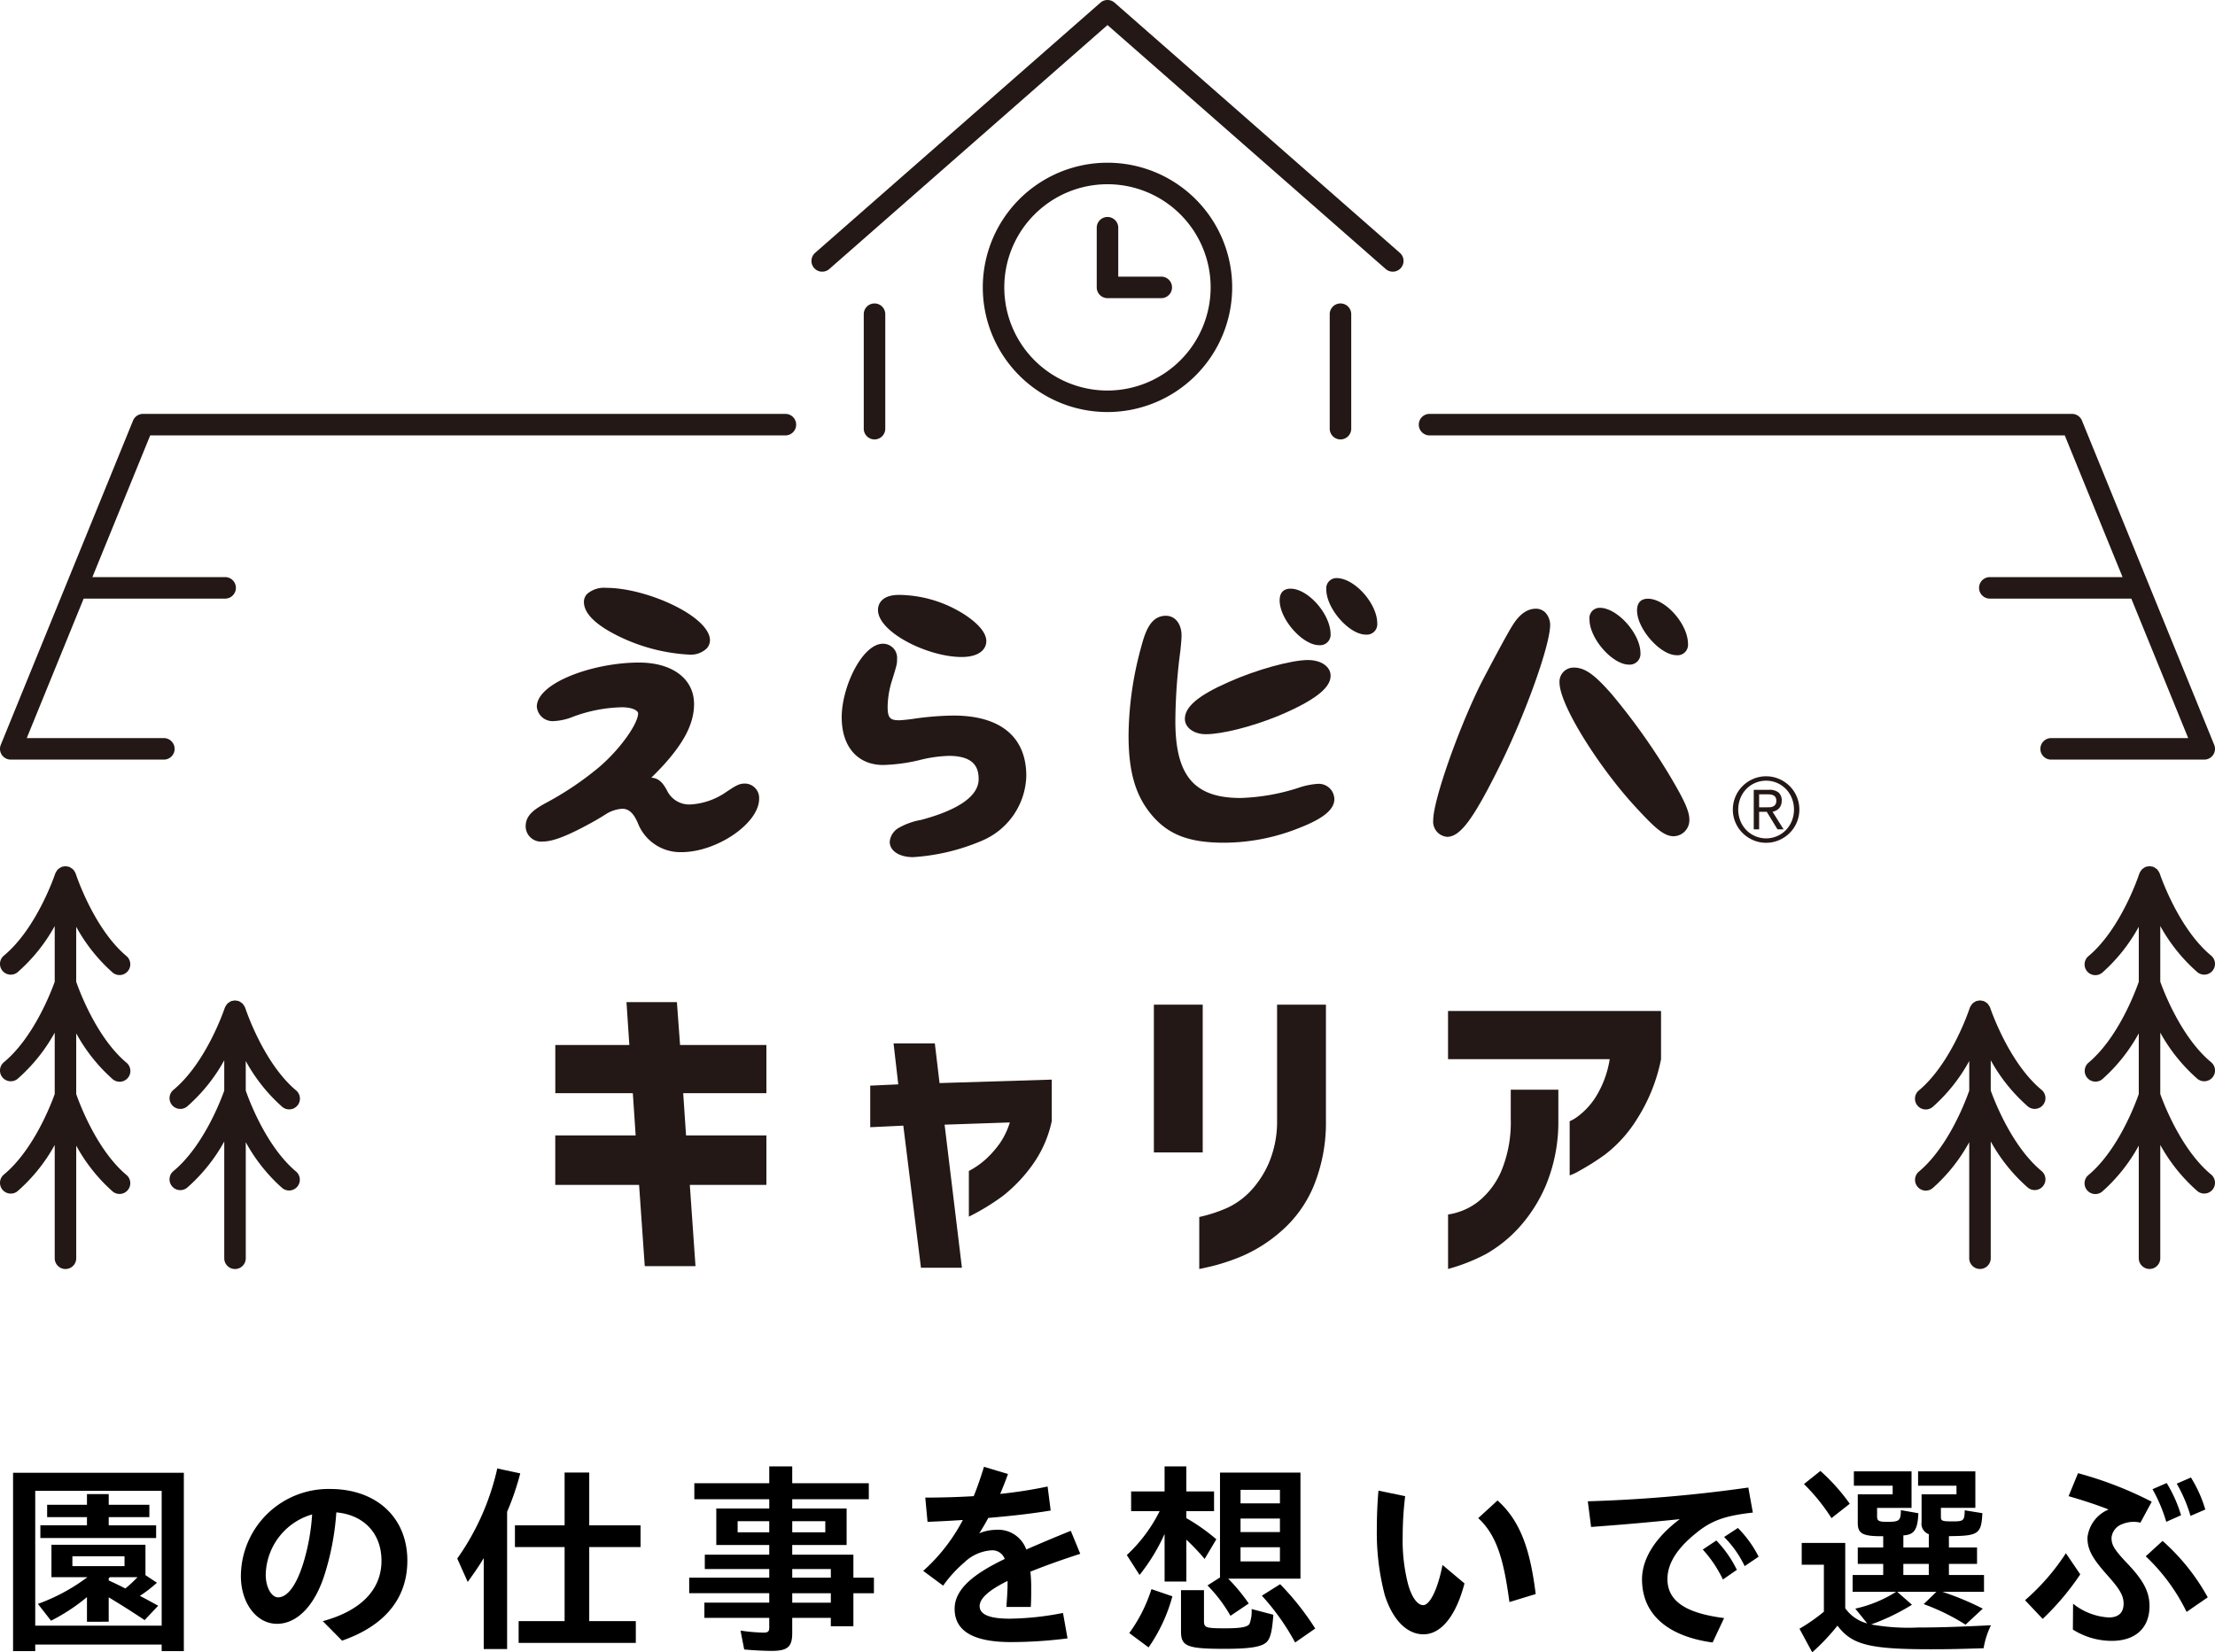 <svg xmlns="http://www.w3.org/2000/svg" width="347.101" height="258.99" viewBox="0 0 347.101 258.99"><g transform="translate(-3185.045 271.615)"><path d="M222.2,216.415a3.619,3.619,0,0,0,2.648-.948,1.905,1.905,0,0,0,.534-1.415c-.235-3.76-10.027-8.108-16.238-8.108a4.06,4.06,0,0,0-3,.944,1.8,1.8,0,0,0-.513,1.347c.062,1.811,1.975,3.636,5.694,5.416A28.565,28.565,0,0,0,222.2,216.415Z" transform="translate(3070.917 -385.42)" fill="#231815"/><path d="M202.212,250.336a5.554,5.554,0,0,1,2.378-.739c.617,0,1.528.2,2.321,1.943.032.069.067.132.1.2a7.146,7.146,0,0,0,6.861,4.658c5.577,0,12.181-4.528,12.181-8.352a2.26,2.26,0,0,0-2.215-2.4c-.907,0-1.388.291-2.906,1.3a10.886,10.886,0,0,1-5.538,1.971,3.859,3.859,0,0,1-3.755-2.144c-.562-1.046-1.182-1.978-2.473-2.042h-.011c.55-.54,1.1-1.1,1.658-1.692,3.488-3.779,5.043-6.815,5.043-9.853,0-3.951-3.388-6.506-8.628-6.506-7.207,0-16.01,3.194-16.01,6.92a2.476,2.476,0,0,0,2.54,2.262,9.152,9.152,0,0,0,3.144-.691,23.175,23.175,0,0,1,7.651-1.48c1.59,0,2.538.493,2.538.971,0,1.5-2.625,5.431-6.143,8.438a48.878,48.878,0,0,1-7.99,5.416c-2.316,1.226-3.49,2.161-3.49,3.861a2.419,2.419,0,0,0,2.721,2.355c1.495,0,3.7-.833,7.126-2.695C200.325,251.5,201.282,250.932,202.212,250.336Z" transform="translate(3077.95 -394.446)" fill="#231815"/><path d="M289.3,239.706a20.891,20.891,0,0,1,4.654-.672c4.178,0,4.66,2.08,4.66,3.644,0,3.309-4.922,5.307-9.034,6.395a10.743,10.743,0,0,0-3.382,1.187,2.81,2.81,0,0,0-1.518,2.245c0,1.414,1.5,2.4,3.645,2.4a32.662,32.662,0,0,0,10.8-2.572,11.351,11.351,0,0,0,6.957-10.162c0-6.1-4.046-9.457-11.394-9.457a46.531,46.531,0,0,0-6.618.559c-.876.108-1.61.177-1.917.177-1.349,0-1.8-.3-1.8-2.076a14.138,14.138,0,0,1,.7-4.205c.748-2.436.779-2.532.779-3.315a2.213,2.213,0,0,0-2.214-2.4c-3.207,0-6.463,6.712-6.463,11.534,0,4.61,2.495,7.473,6.509,7.473A27.4,27.4,0,0,0,289.3,239.706Z" transform="translate(3039.789 -392.171)" fill="#231815"/><path d="M287.21,210.257c0,3.493,7.81,7.38,13.105,7.38,2.855,0,3.874-1.285,3.874-2.49,0-2.023-3.069-3.983-4-4.524a19.356,19.356,0,0,0-9.66-2.719C287.452,207.9,287.21,209.705,287.21,210.257Z" transform="translate(3035.417 -386.274)" fill="#231815"/><path d="M386.4,240.041a11.552,11.552,0,0,0-3.075.635,32.546,32.546,0,0,1-9.063,1.58c-7.241,0-10.195-3.49-10.195-12.043a86.622,86.622,0,0,1,.779-10.981c.1-.974.19-1.89.19-2.443,0-1.82-1.005-3.092-2.444-3.092-2.388,0-3.233,2.436-3.891,4.928a53.5,53.5,0,0,0-1.969,13.85c0,5.921,1.188,9.763,3.978,12.846,2.551,2.8,5.743,3.947,11.016,3.947a31.873,31.873,0,0,0,12.014-2.42c3.577-1.419,5.241-2.821,5.241-4.408A2.441,2.441,0,0,0,386.4,240.041Z" transform="translate(3005.163 -388.795)" fill="#231815"/><path d="M372.356,235.2c0,1.366,1.408,2.4,3.273,2.4,2.541,0,7.181-1.166,11.29-2.839,7.415-3.089,8.273-5.1,8.273-6.34,0-1.418-1.493-2.448-3.552-2.448-2.617,0-8.189,1.548-12.414,3.447C374.474,231.509,372.356,233.293,372.356,235.2Z" transform="translate(2998.364 -394.134)" fill="#231815"/><path d="M406.635,213.331c0-3.142-3.519-7.152-6.275-7.152-.777,0-1.707.32-1.707,1.846,0,2.948,3.584,7.01,6.183,7.01A1.644,1.644,0,0,0,406.635,213.331Z" transform="translate(2986.921 -385.523)" fill="#231815"/><path d="M413.212,203.238a1.6,1.6,0,0,0-1.615,1.8c0,2.968,3.583,7.058,6.182,7.058a1.632,1.632,0,0,0,1.8-1.752C419.579,207.221,416.009,203.238,413.212,203.238Z" transform="translate(2981.288 -384.243)" fill="#231815"/><path d="M452,235.714c3.843-7.92,7.376-17.808,7.567-21.17a2.909,2.909,0,0,0-.712-2.171,2.074,2.074,0,0,0-1.5-.638c-1.417,0-2.658.918-3.775,2.78-.771,1.206-3.866,7.026-4.895,9.039-3.612,7.316-7.43,18.271-7.43,21.309a2.377,2.377,0,0,0,2.17,2.628C445.533,247.491,447.618,244.63,452,235.714Z" transform="translate(2968.385 -387.941)" fill="#231815"/><path d="M484.408,232.168c-2.406-2.715-3.971-4.093-5.858-4.093a2.207,2.207,0,0,0-2.261,2.305c0,3.7,6.494,13.688,11.871,19.493,3.138,3.422,4.519,4.636,6.032,4.636a2.514,2.514,0,0,0,2.445-2.629c0-1.306-.813-3.1-3.228-7.125A100.579,100.579,0,0,0,484.408,232.168Z" transform="translate(2953.137 -395.051)" fill="#231815"/><path d="M486.235,211.487a1.609,1.609,0,0,0-1.617,1.846c0,2.971,3.584,7.059,6.183,7.059a1.685,1.685,0,0,0,1.8-1.8C492.6,215.54,488.972,211.487,486.235,211.487Z" transform="translate(2949.512 -387.833)" fill="#231815"/><path d="M503.991,217.815a1.633,1.633,0,0,0,1.8-1.752c0-3.121-3.521-7.1-6.276-7.1-.779,0-1.709.319-1.709,1.845C497.807,213.686,501.449,217.815,503.991,217.815Z" transform="translate(2943.773 -386.733)" fill="#231815"/><path d="M61.282,299.853a1.686,1.686,0,0,0,2.17-2.582c-5.154-4.332-7.925-12.831-7.952-12.918-.008-.025-.028-.041-.037-.066-.016-.043-.03-.085-.05-.126a1.628,1.628,0,0,0-.144-.219,1.593,1.593,0,0,0-.146-.211c-.028-.031-.055-.059-.086-.088a14.351,14.351,0,0,0-.426-.288c-.044-.021-.088-.038-.134-.055-.021-.008-.035-.025-.057-.032a1.51,1.51,0,0,0-.188-.023,1.646,1.646,0,0,0-.257-.046c-.028,0-.052-.016-.081-.016s-.046.013-.071.014a1.576,1.576,0,0,0-.26.047,1.537,1.537,0,0,0-.182.02c-.024.007-.04.027-.063.035-.045.017-.089.032-.133.052a17.013,17.013,0,0,0-.428.289c-.031.029-.06.056-.089.088a1.646,1.646,0,0,0-.14.2,1.611,1.611,0,0,0-.15.228c-.02.041-.036.082-.051.125-.008.022-.027.037-.034.06-.028.085-2.863,8.567-8.047,12.86a1.686,1.686,0,0,0,2.15,2.6,26.823,26.823,0,0,0,5.813-7.233v8.725c-.484,1.366-3.248,8.713-7.963,12.619a1.686,1.686,0,1,0,2.15,2.6,26.828,26.828,0,0,0,5.813-7.234v9.62c-.484,1.366-3.248,8.714-7.963,12.619a1.686,1.686,0,0,0,2.15,2.6,26.816,26.816,0,0,0,5.813-7.234v17.756a1.686,1.686,0,0,0,3.372,0V326.988a26.7,26.7,0,0,0,5.7,7.176,1.686,1.686,0,0,0,2.17-2.582c-4.694-3.945-7.4-11.327-7.872-12.682v-9.515a26.7,26.7,0,0,0,5.7,7.175,1.685,1.685,0,1,0,2.17-2.578c-4.694-3.947-7.4-11.328-7.872-12.684v-8.619A26.7,26.7,0,0,0,61.282,299.853Z" transform="translate(3141.41 -419.032)" fill="#231815"/><path d="M108.316,337.106a1.685,1.685,0,1,0,2.17-2.578c-5.154-4.333-7.926-12.837-7.954-12.922-.008-.025-.028-.041-.037-.065-.016-.044-.031-.085-.05-.127a10.533,10.533,0,0,0-.289-.429c-.029-.031-.056-.06-.086-.089a1.658,1.658,0,0,0-.216-.149,1.583,1.583,0,0,0-.212-.14c-.042-.02-.084-.037-.129-.054-.023-.008-.038-.027-.062-.035a1.762,1.762,0,0,0-.189-.021,1.648,1.648,0,0,0-.257-.046c-.028,0-.051-.016-.079-.016s-.05.014-.077.015a1.633,1.633,0,0,0-.245.045,1.467,1.467,0,0,0-.192.021c-.024.007-.04.027-.063.035a1.448,1.448,0,0,0-.138.056,1.606,1.606,0,0,0-.2.135,1.689,1.689,0,0,0-.219.149c-.032.03-.061.059-.091.091a1.767,1.767,0,0,0-.137.2,1.722,1.722,0,0,0-.151.229c-.02.042-.036.084-.053.128-.008.022-.026.037-.033.059-.028.085-2.846,8.551-8.046,12.858a1.686,1.686,0,0,0,2.15,2.6,26.827,26.827,0,0,0,5.812-7.233v4.745c-.483,1.366-3.233,8.7-7.962,12.616a1.686,1.686,0,0,0,2.15,2.6,26.826,26.826,0,0,0,5.812-7.233v18.3a1.686,1.686,0,0,0,3.372,0V342.656a26.712,26.712,0,0,0,5.7,7.176,1.686,1.686,0,0,0,2.17-2.582c-4.694-3.945-7.405-11.328-7.873-12.683V329.93A26.712,26.712,0,0,0,108.316,337.106Z" transform="translate(3120.943 -435.243)" fill="#231815"/><path d="M633.84,318.895v-9.623a26.84,26.84,0,0,0,5.813,7.236,1.687,1.687,0,0,0,2.152-2.6c-4.714-3.9-7.478-11.247-7.965-12.617v-8.729a26.83,26.83,0,0,0,5.814,7.236,1.686,1.686,0,0,0,2.149-2.6c-5.184-4.293-8.019-12.775-8.048-12.86-.007-.022-.025-.037-.033-.058-.016-.044-.032-.086-.052-.128a1.663,1.663,0,0,0-.147-.223,1.8,1.8,0,0,0-.143-.207c-.029-.031-.059-.058-.09-.087a1.609,1.609,0,0,0-.207-.142,1.7,1.7,0,0,0-.22-.146c-.043-.02-.088-.035-.133-.051-.023-.009-.039-.028-.063-.035a1.525,1.525,0,0,0-.182-.02,1.609,1.609,0,0,0-.259-.047c-.025,0-.046-.014-.071-.014s-.05.014-.077.015a1.668,1.668,0,0,0-.269.049,1.521,1.521,0,0,0-.181.021c-.022.007-.036.025-.058.033-.045.016-.086.032-.129.053a1.683,1.683,0,0,0-.225.149,1.632,1.632,0,0,0-.2.141c-.031.028-.058.057-.086.088a1.718,1.718,0,0,0-.146.212,1.671,1.671,0,0,0-.143.218c-.02.043-.034.085-.051.13-.008.023-.028.04-.036.063-.027.087-2.8,8.586-7.951,12.918a1.686,1.686,0,1,0,2.168,2.582,26.7,26.7,0,0,0,5.7-7.175V301.3c-.469,1.358-3.166,8.722-7.872,12.68a1.685,1.685,0,1,0,2.171,2.578,26.689,26.689,0,0,0,5.7-7.174V318.9c-.471,1.362-3.18,8.737-7.87,12.68a1.686,1.686,0,1,0,2.168,2.582,26.7,26.7,0,0,0,5.7-7.175v17.643a1.686,1.686,0,0,0,3.372,0V326.874a26.838,26.838,0,0,0,5.814,7.236,1.686,1.686,0,0,0,2.149-2.6C637.091,327.609,634.327,320.266,633.84,318.895Z" transform="translate(2889.731 -419.032)" fill="#231815"/><path d="M592.62,337.052a1.685,1.685,0,1,0,2.148-2.6c-5.184-4.293-8.017-12.775-8.046-12.86-.007-.022-.025-.037-.033-.058-.016-.044-.033-.086-.053-.128a9.855,9.855,0,0,0-.292-.434c-.028-.03-.057-.055-.087-.083a1.681,1.681,0,0,0-.19-.133,1.62,1.62,0,0,0-.243-.159c-.042-.019-.084-.032-.128-.048-.023-.008-.039-.027-.063-.034a1.543,1.543,0,0,0-.169-.019,1.645,1.645,0,0,0-.273-.048c-.025,0-.045-.014-.071-.014s-.049.014-.076.015a1.574,1.574,0,0,0-.271.049,1.508,1.508,0,0,0-.18.021c-.022.007-.036.024-.058.033-.044.016-.085.032-.127.051a1.641,1.641,0,0,0-.228.15,1.664,1.664,0,0,0-.2.141c-.03.028-.057.056-.085.086a9.279,9.279,0,0,0-.291.432c-.02.042-.034.085-.05.129-.008.024-.028.04-.036.064-.027.087-2.8,8.588-7.953,12.922a1.686,1.686,0,1,0,2.172,2.578,26.705,26.705,0,0,0,5.7-7.175v4.64c-.471,1.362-3.181,8.736-7.87,12.68a1.686,1.686,0,1,0,2.168,2.582,26.7,26.7,0,0,0,5.7-7.175v18.185a1.686,1.686,0,0,0,3.372,0v-18.3a26.815,26.815,0,0,0,5.813,7.233,1.685,1.685,0,1,0,2.148-2.6c-4.712-3.9-7.474-11.246-7.961-12.617v-4.745A26.823,26.823,0,0,0,592.62,337.052Z" transform="translate(2910.198 -435.243)" fill="#231815"/><path d="M216.745,320.911h-7.9l.445,6.715h-11.6v7.557h12.148l.444,6.616H197.684v7.754h13.135l.889,12.74h7.95l-.889-12.74h12V341.8H218.177l-.444-6.616h13.036v-7.557H217.24Z" transform="translate(3074.374 -435.45)" fill="#231815"/><path d="M295.189,332.363h-6.469l.74,6.419-4.395.2V345.5l5.185-.248,2.765,22.271h6.419L296.72,345.1l10.222-.347a11.989,11.989,0,0,1-1.58,3.285,16.265,16.265,0,0,1-2.1,2.394,12.7,12.7,0,0,1-2.74,1.926v7.16a35.259,35.259,0,0,0,5.407-3.308,23.924,23.924,0,0,0,4.419-4.616,18.269,18.269,0,0,0,3.161-7.038v-6.517l-17.58.542Z" transform="translate(3036.349 -440.433)" fill="#231815"/><path d="M388.542,339.683a16.723,16.723,0,0,1-1.308,6.79,15.422,15.422,0,0,1-2.913,4.419,12.025,12.025,0,0,1-3.53,2.543,23.068,23.068,0,0,1-4.444,1.457v8.147q.1,0,2.024-.443a32.341,32.341,0,0,0,4.764-1.607,23.036,23.036,0,0,0,6-3.826,19.157,19.157,0,0,0,5.086-6.988,26.235,26.235,0,0,0,1.975-10.493V321.61h-7.654Z" transform="translate(2996.628 -435.754)" fill="#231815"/><rect width="7.653" height="23.159" transform="translate(3365.863 -114.144)" fill="#231815"/><path d="M455.192,349.757a19.833,19.833,0,0,1-1.506,8.27,12.462,12.462,0,0,1-3.308,4.494,9.852,9.852,0,0,1-3.409,1.876,8.849,8.849,0,0,1-1.6.372v8.542a29.253,29.253,0,0,0,5.952-2.346,20.96,20.96,0,0,0,4.986-3.951,23.628,23.628,0,0,0,4.371-6.765,25.86,25.86,0,0,0,1.974-10.2v-4.839h-7.456Z" transform="translate(2966.594 -446.025)" fill="#231815"/><path d="M445.365,330.913H470.7a15.815,15.815,0,0,1-2.3,6.1,11.4,11.4,0,0,1-2.717,2.89,5.974,5.974,0,0,1-1.258.739v8.494a8.576,8.576,0,0,0,1.556-.739,39.207,39.207,0,0,0,3.974-2.52,20.714,20.714,0,0,0,5.036-5.6,27.168,27.168,0,0,0,3.753-9.358v-7.555H445.365Z" transform="translate(2966.594 -436.515)" fill="#231815"/><path d="M284.954,127.028a1.686,1.686,0,0,0-1.685,1.685v17.942a1.686,1.686,0,1,0,3.372,0V128.713A1.686,1.686,0,0,0,284.954,127.028Z" transform="translate(3037.131 -351.08)" fill="#231815"/><path d="M415.912,146.656V128.713a1.686,1.686,0,0,0-3.372,0v17.942a1.686,1.686,0,1,0,3.372,0Z" transform="translate(2980.878 -351.08)" fill="#231815"/><path d="M316.261,43.241a1.681,1.681,0,0,0-2.222,0L269.333,82.453a1.685,1.685,0,0,0,2.222,2.534L315.15,46.75l43.594,38.237a1.685,1.685,0,1,0,2.222-2.534Z" transform="translate(3043.446 -314.437)" fill="#231815"/><path d="M355.375,107.517a19.54,19.54,0,1,0-19.539,19.54A19.561,19.561,0,0,0,355.375,107.517Zm-19.539,16.168A16.168,16.168,0,1,1,352,107.517,16.186,16.186,0,0,1,335.836,123.685Z" transform="translate(3022.759 -334.087)" fill="#231815"/><path d="M358.017,112.383h-6.74v-7.664a1.686,1.686,0,1,0-3.372,0v9.35a1.686,1.686,0,0,0,1.686,1.686h8.426a1.686,1.686,0,0,0,0-3.372Z" transform="translate(3009.004 -340.638)" fill="#231815"/><path d="M166.716,157.677H66.044a1.688,1.688,0,0,0-1.561,1.049L43.759,209.542a1.686,1.686,0,0,0,1.561,2.323H69.312a1.686,1.686,0,1,0,0-3.372H47.828l8.916-21.863H78.914a1.686,1.686,0,0,0,0-3.372h-20.8l9.058-22.21h99.539a1.686,1.686,0,1,0,0-3.372Z" transform="translate(3141.41 -364.417)" fill="#231815"/><path d="M561.737,211.12a1.689,1.689,0,0,0,.16-1.578l-20.725-50.817a1.684,1.684,0,0,0-1.56-1.049H438.94a1.686,1.686,0,1,0,0,3.372h99.54l9.058,22.21h-20.8a1.686,1.686,0,0,0,0,3.372h22.17l8.916,21.863H536.345a1.686,1.686,0,1,0,0,3.372h23.992A1.691,1.691,0,0,0,561.737,211.12Z" transform="translate(2970.123 -364.417)" fill="#231815"/><path d="M533.655,265.254a1.55,1.55,0,0,0,.778-.837,1.818,1.818,0,0,0,.128-.71,1.645,1.645,0,0,0-.476-1.278,2.246,2.246,0,0,0-1.533-.435h-2.373v6.194h.844v-2.752h1.192l1.684,2.752h.956l-1.727-2.752A2.3,2.3,0,0,0,533.655,265.254Zm-1.665-.521h-.968V262.7h1.347a3.353,3.353,0,0,1,.483.035,1.247,1.247,0,0,1,.438.141.814.814,0,0,1,.306.3.971.971,0,0,1,.12.519,1.02,1.02,0,0,1-.155.617.892.892,0,0,1-.4.31,1.6,1.6,0,0,1-.554.107C532.4,264.731,532.2,264.733,531.99,264.733Z" transform="translate(2929.686 -409.812)" fill="#231815"/><path d="M533.28,259.769a5.418,5.418,0,0,0-1.657-1.117,5.179,5.179,0,0,0-4.061,0,5.422,5.422,0,0,0-1.657,1.117,5.222,5.222,0,0,0-1.526,3.682,5.091,5.091,0,0,0,.411,2.028,5.164,5.164,0,0,0,1.115,1.651,5.423,5.423,0,0,0,1.657,1.117,5.179,5.179,0,0,0,4.061,0,5.419,5.419,0,0,0,1.657-1.117,5.165,5.165,0,0,0,1.115-1.651,5.209,5.209,0,0,0,0-4.051A5.151,5.151,0,0,0,533.28,259.769Zm.352,5.443a4.486,4.486,0,0,1-.913,1.432,4.345,4.345,0,0,1-6.252,0,4.494,4.494,0,0,1-.913-1.432,4.88,4.88,0,0,1,0-3.525,4.5,4.5,0,0,1,.913-1.432,4.345,4.345,0,0,1,6.252,0,4.486,4.486,0,0,1,.913,1.432,4.88,4.88,0,0,1,0,3.525Z" transform="translate(2932.21 -408.177)" fill="#231815"/><path d="M47.259,451.512H74.021v27.952H70.547v-1.029H50.733v1.029H47.259Zm23.288,23.963V454.342H50.733v21.133ZM58.839,471a29.725,29.725,0,0,1-5.629,3.7l-2.059-2.637a29.565,29.565,0,0,0,7.752-4.182H53.274V462.8H68.006v4.76l1.8,1.19a22.175,22.175,0,0,1-2.67,2.058c1,.515,1.93,1.03,2.863,1.544l-2.123,2.251c-2.091-1.383-3.088-2.026-5.629-3.57v3.828H58.839Zm-7.3-11.258h7.3V458.46H52.6v-1.93h6.24v-1.673h3.409v1.673h6.369v1.93H62.248v1.287h7.43v1.994H51.537Zm13.187,6.4V464.6h-8.17v1.544Zm2.027,1.737h-4.31l-.193.161v.354q1.3.58,2.605,1.255A19.422,19.422,0,0,0,66.751,467.884Z" transform="translate(3139.833 -492.282)"/><path d="M123.3,476.725c5.951-1.608,9.2-4.921,9.2-9.457,0-4.375-2.83-7.206-7.077-7.591a41.573,41.573,0,0,1-1.8,9.618c-1.544,4.986-4.343,7.848-7.495,7.848-3.216,0-5.661-3.248-5.661-7.494a13.725,13.725,0,0,1,13.992-13.639c7.205,0,12.094,4.439,12.094,11.226,0,5.951-3.57,10.229-10.229,12.545Zm-7.012-3.731c1.448,0,2.83-1.8,3.924-5.243A33.1,33.1,0,0,0,121.631,460a10.038,10.038,0,0,0-7.27,9.457C114.362,471.418,115.263,472.994,116.292,472.994Z" transform="translate(3112.326 -494.239)"/><path d="M174.64,464.372c-.8,1.319-1.351,2.123-2.509,3.731l-1.64-3.667a39.233,39.233,0,0,0,6.272-14.12l3.6.772a41.529,41.529,0,0,1-2.059,6.015v21.519H174.64Zm5.468,9.875h7.205V462.635h-7.784v-3.409h7.784v-8.267h3.86v8.267h8.042v3.409h-8.042v11.612h7.3v3.41H180.108Z" transform="translate(3086.208 -491.762)"/><path d="M243.46,478.438l-.579-2.959a28.545,28.545,0,0,0,3.57.321c.74,0,.933-.161.933-.837v-1.479H237.22V471.1h10.164v-1.48H234.84V467.18h12.545v-1.351h-10.1v-2.252h10.1v-1.512h-8.3V456.34h8.3v-1.447H235.644v-2.509h11.741v-2.638h3.6v2.638h12v2.509h-12v1.447h8.523v5.726h-8.523v1.512h9.585v3.6h3.217v2.445h-3.217V474.8h-3.538v-1.319h-6.047v2.38c0,2.155-.708,2.8-3.217,2.8C246.645,478.663,244.747,478.566,243.46,478.438Zm3.925-18.367v-1.737h-4.954v1.737Zm8.781,0v-1.737h-5.178v1.737Zm.869,7.109v-1.351h-6.047v1.351Zm0,3.924v-1.48h-6.047v1.48Z" transform="translate(3058.206 -491.513)"/><path d="M312.979,468.259v-.515c-2.991,1.48-4.375,2.767-4.375,3.957s1.287,1.962,4.7,1.962a45.281,45.281,0,0,0,8.362-.9l.708,3.989a70.493,70.493,0,0,1-8.845.578c-5.983,0-8.845-1.769-8.845-5.211,0-3.249,3.313-5.629,7.849-7.816a2.049,2.049,0,0,0-2.091-1.351,6.757,6.757,0,0,0-4.246,1.9,19.846,19.846,0,0,0-3.313,3.635l-3.12-2.316a28.334,28.334,0,0,0,6.208-7.977c-1.994.129-3.86.225-5.533.29l-.354-3.8c2.349,0,4.921-.064,7.591-.225.579-1.415,1.094-2.927,1.608-4.6l3.764,1.126c-.386,1.061-.8,2.123-1.222,3.12a72.831,72.831,0,0,0,7.43-1.158l.483,3.764c-2.895.482-6.336.868-9.779,1.158-.45.836-.9,1.608-1.415,2.412a7.006,7.006,0,0,1,2.606-.547,4.671,4.671,0,0,1,4.76,3.087c2.22-.965,4.567-1.962,6.98-2.927l1.48,3.6c-3.088,1-5.661,1.93-7.816,2.8a21.69,21.69,0,0,1,.129,2.412c0,1.255,0,2.058-.064,3.12h-3.827C312.883,470.639,312.979,469.32,312.979,468.259Z" transform="translate(3029.956 -491.563)"/><path d="M362.168,460.329a29.774,29.774,0,0,1-3.924,6.433l-1.994-3.12a24.1,24.1,0,0,0,5.146-6.884h-4.471v-3.087h5.243v-3.924h3.409v3.924h4.342v3.087h-4.342v1.094a30.547,30.547,0,0,1,4.7,3.313l-1.833,3.088a33.258,33.258,0,0,0-2.863-3.024v6.562h-3.409Zm-5.533,15.536a23.906,23.906,0,0,0,3.474-6.883l3.281,1.125a25.6,25.6,0,0,1-3.731,8.009Zm8.106-.225v-6.5h3.6v4.825c0,1.061.29,1.158,3.281,1.158,2.509,0,3.538-.193,3.86-.708a5.618,5.618,0,0,0,.322-2.316l3.41.9c-.193,2.541-.451,3.6-.965,4.182-.708.837-2.605,1.158-6.658,1.158C365.739,478.342,364.742,477.955,364.742,475.639Zm4.149-7.237,1.962-1.254V450.711h12.609v16.63H372.14a28.462,28.462,0,0,1,3.216,3.892l-2.863,1.93A22.709,22.709,0,0,0,368.891,468.4Zm11.354-12.866v-2.123H374.07v2.123Zm0,4.5v-2.123H374.07v2.123Zm0,4.6v-2.22H374.07v2.22Zm-2.831,5.372,2.863-1.8a42.171,42.171,0,0,1,5.5,6.948l-3.152,2.188A36.561,36.561,0,0,0,377.415,470.011Z" transform="translate(3005.373 -491.513)"/><path d="M426.865,472.871a38.531,38.531,0,0,1-1.255-10.325c0-1.7.064-3.957.258-6.079l4.182.868a51.942,51.942,0,0,0-.386,6.273,27.388,27.388,0,0,0,.868,7.623c.579,1.994,1.448,3.185,2.348,3.185,1,0,2.252-2.348,3.024-6.3l3.442,2.895c-1.351,5.178-3.7,7.977-6.434,7.977C430.242,478.982,428.055,476.6,426.865,472.871ZM441.5,460.776l3.024-2.766c3.828,3.409,5.178,8.266,5.983,14.667l-4.117,1.255C445.553,467.756,444.556,463.575,441.5,460.776Z" transform="translate(2975.19 -494.438)"/><path d="M492.643,469.99c0-3.281,2.155-6.594,5.919-9.424-5.6.579-9.553.9-13.9,1.222l-.515-4.021a225.364,225.364,0,0,0,25.153-2.155l.708,3.924c-4.632.515-6.626,1.351-8.974,3.281-2.734,2.219-4.407,4.567-4.407,7.141,0,3.57,3.088,5.372,8.878,6.112l-1.8,3.828C496.857,478.964,492.643,475.619,492.643,469.99Zm9.522-4.664,2.123-1.415a17.826,17.826,0,0,1,3.216,4.6l-2.187,1.512A19.328,19.328,0,0,0,502.165,465.326Zm3.345-1.962,2.155-1.415a17.571,17.571,0,0,1,3.249,4.5l-2.187,1.479A16.509,16.509,0,0,0,505.51,463.364Z" transform="translate(2949.715 -494.066)"/><path d="M542.864,475.734a28.1,28.1,0,0,0,3.827-2.67V465.7h-3.473v-3.41h6.819v10.229a6.057,6.057,0,0,0,3.442,2.38l-1.866-2.316a19.986,19.986,0,0,0,6.4-2.637h-6.819v-2.638h4.793V465.57H552V463h3.988v-1.769c-3.216.032-3.988-.386-3.988-2.091v-4.471h5.468v-1.351h-6.079v-2.251h9.039v5.725h-5.4v1.351c0,.676.289.837,1.511.837,1.995,0,2.188-.161,2.22-1.833l2.734.482c-.1,2.573-.643,3.377-2.348,3.474V463h3.988v-2.091A1.716,1.716,0,0,1,562,459.041v-4.375h5.468v-1.351h-6.015v-2.251h8.974v5.725h-5.4v1.319c0,.74.129.8,1.9.8,1.673,0,1.8-.129,1.833-1.737l2.766.45c-.16,3.281-.611,3.57-5.243,3.6V463h4.407v2.573h-4.407v1.737h5.5v2.638h-6.53a44.773,44.773,0,0,1,6.337,2.637l-2.7,2.509a33.645,33.645,0,0,0-6.561-3.217l1.994-1.93h-6.144l2.316,2.026a33.476,33.476,0,0,1-6.4,3.088,32.507,32.507,0,0,0,7.3.483c3.12,0,6.369-.1,11.483-.354a12.782,12.782,0,0,0-1.158,3.6c-4.053.129-5.661.161-8.3.161-9.618,0-12.351-.708-14.6-3.7a33.928,33.928,0,0,1-3.956,4.182Zm.708-22.677L546.145,451a30.572,30.572,0,0,1,4.6,5.147l-2.863,2.251A30.48,30.48,0,0,0,543.572,453.057Zm19.557,14.25V465.57H559.14v1.737Z" transform="translate(2924.166 -492.059)"/><path d="M605.448,471.536a34.944,34.944,0,0,0,6.4-7.366l2.251,3.313a41.265,41.265,0,0,1-5.886,6.98Zm7.495,4.6.032-4.053a9.81,9.81,0,0,0,5.6,2.155c1.608,0,2.316-.836,2.316-2.155,0-1.255-.578-2.284-2.637-4.568-2.155-2.445-3.056-3.86-3.024-5.822a5.406,5.406,0,0,1,3.313-4.375c-1.93-.772-4.374-1.544-6.273-2.091l1.48-3.6a58.22,58.22,0,0,1,11.548,4.471l-1.769,3.281a4.564,4.564,0,0,0-2.831.225,2.521,2.521,0,0,0-1.7,2.123c0,1.126.354,1.833,2.605,4.182,2.541,2.7,3.346,4.439,3.346,6.562,0,3.313-2.091,5.436-5.919,5.436A11.387,11.387,0,0,1,612.943,476.136Zm11.418-11.483L627,462.24a33.177,33.177,0,0,1,7.077,8.845l-3.314,2.284A30.025,30.025,0,0,0,624.361,464.653Zm1.061-10.519,2.22-.965a21.141,21.141,0,0,1,2.251,5.05l-2.316,1.029A24.672,24.672,0,0,0,625.422,454.134Zm3.8-.868,2.22-.965a20.385,20.385,0,0,1,2.251,5.018l-2.316,1A23.135,23.135,0,0,0,629.218,453.266Z" transform="translate(2896.932 -492.331)"/></g></svg>